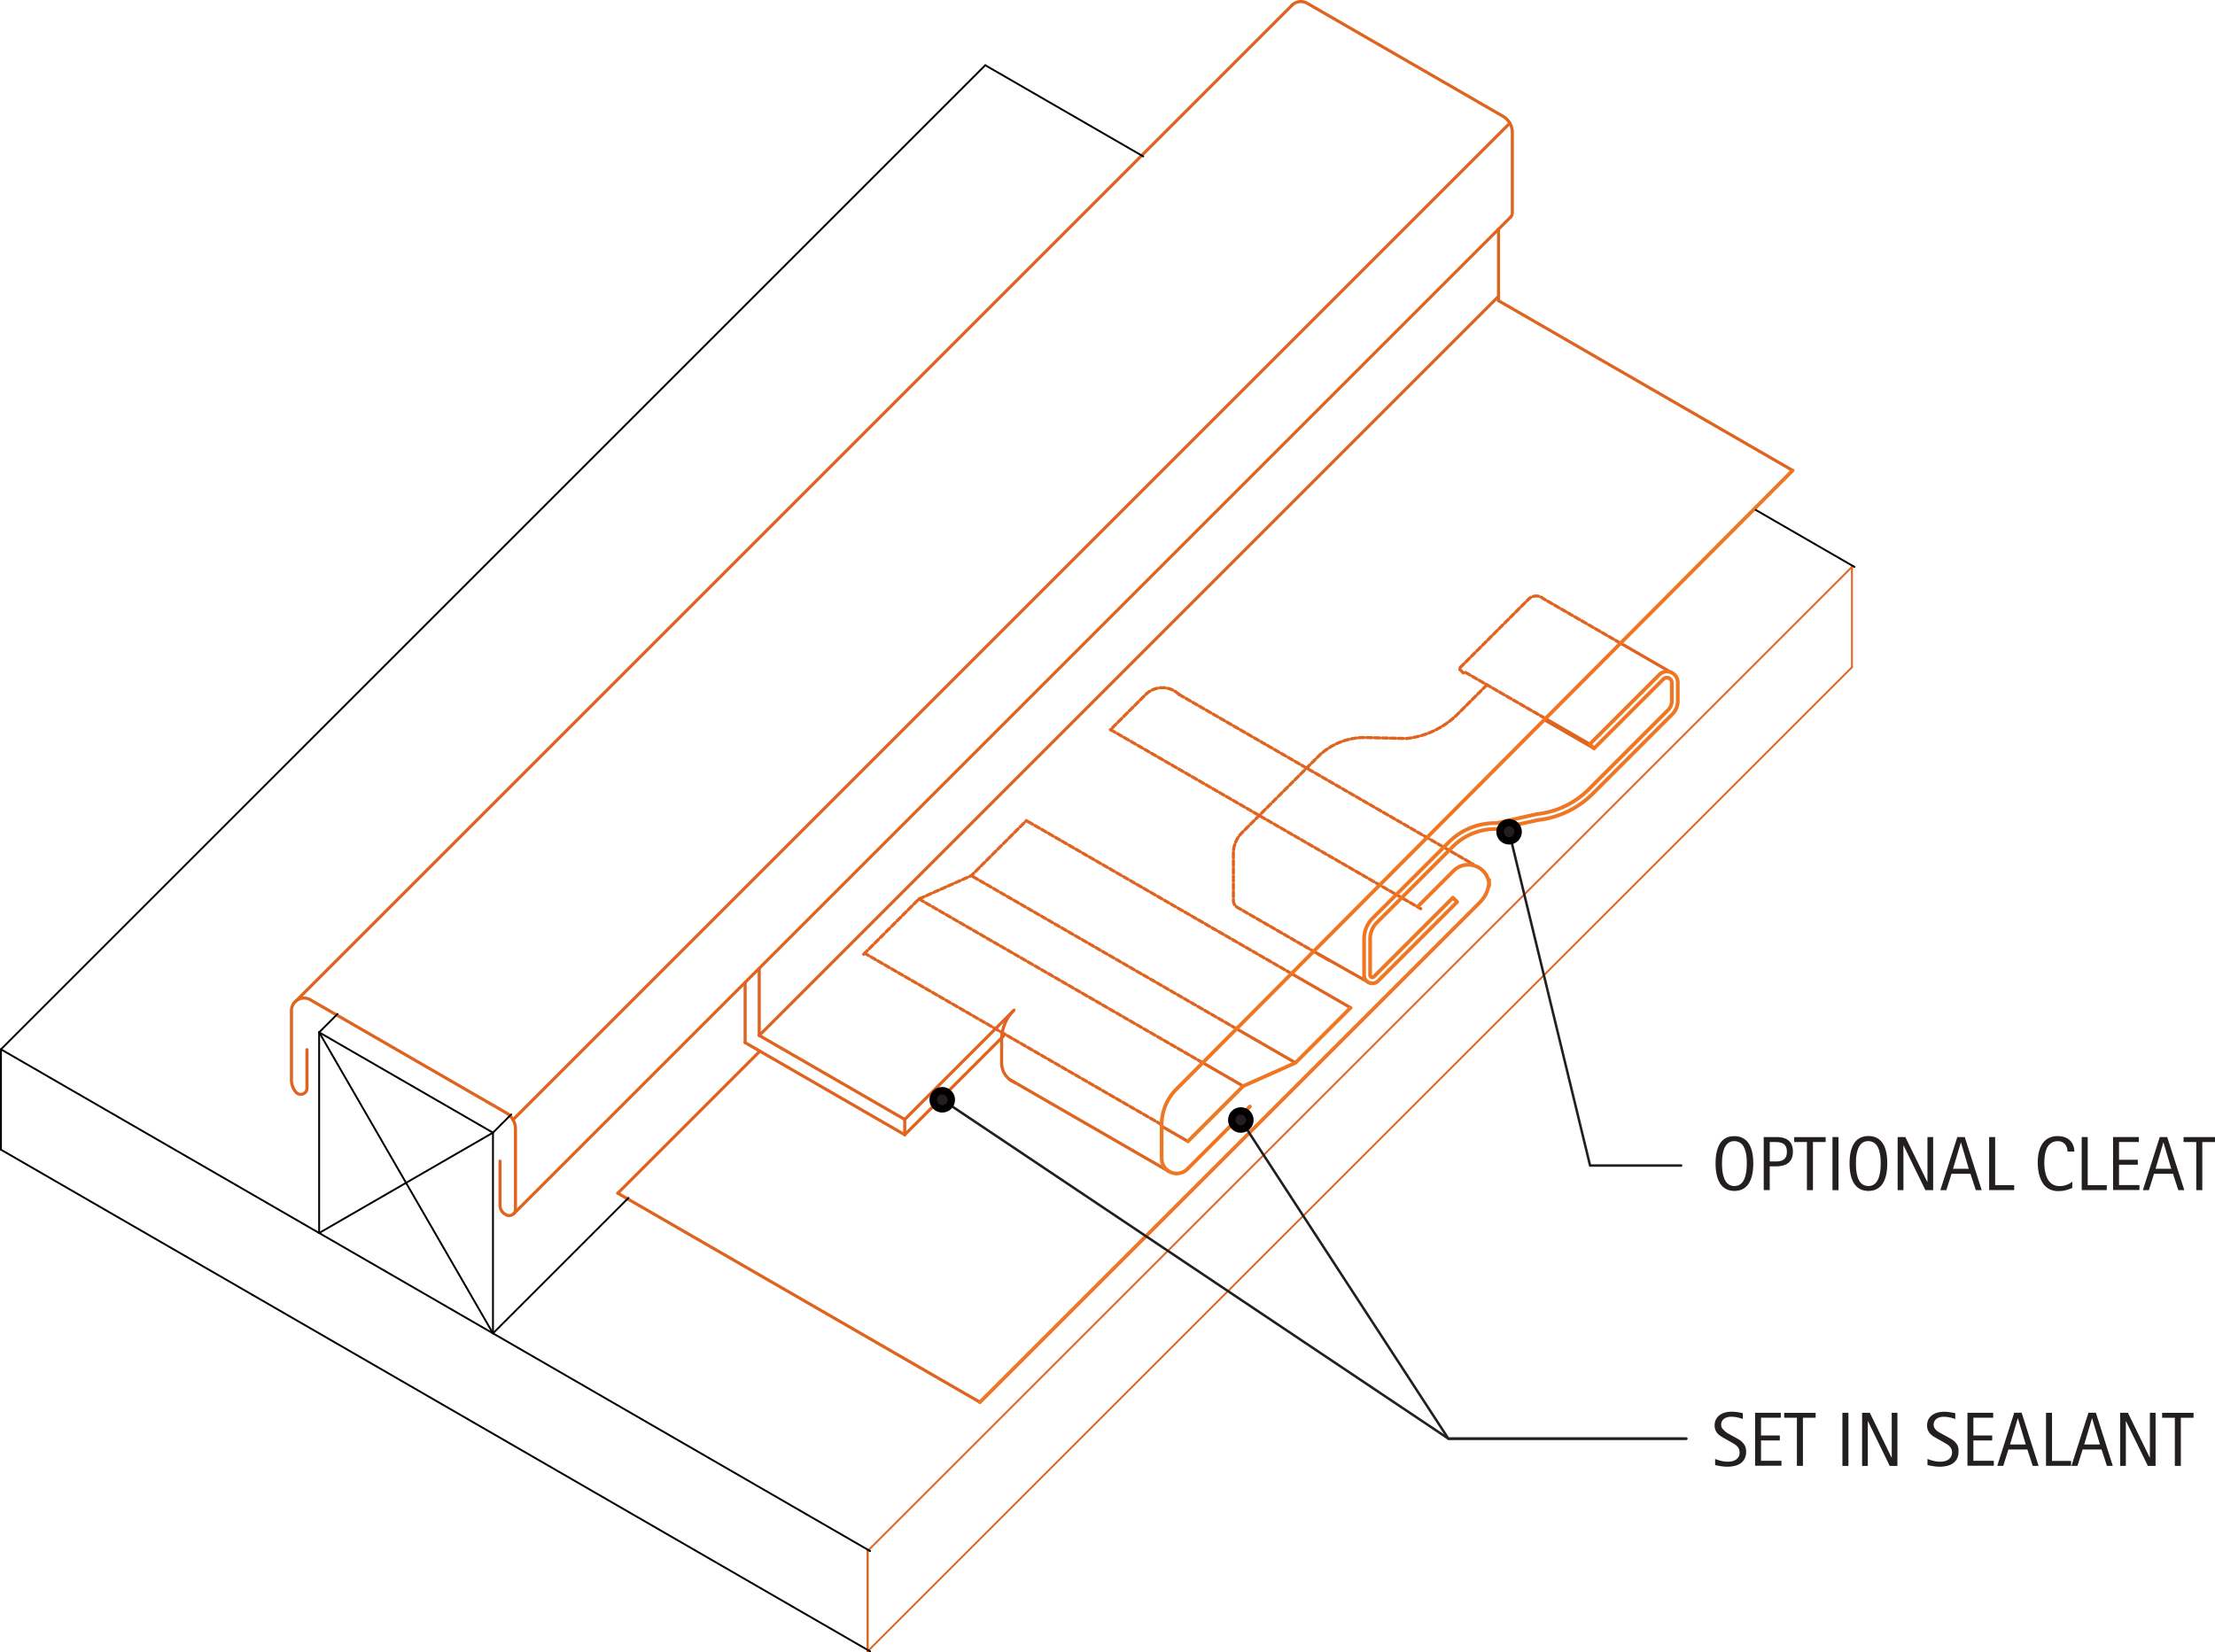 <svg id="e03abe50-ac89-4eaf-8289-10fe851d8a86" data-name="BASE-OTHER" xmlns="http://www.w3.org/2000/svg" viewBox="0 0 895.67 668.29"><defs><style>.\30 2a77214-1c74-4561-bd8e-b55c23c91c4b,.\31 2722bb6-4f0a-48fd-b5c1-5f68b25d478b,.\33 aa82a6f-3aeb-49ca-bf5e-d2502b4e7f1b,.\39 8b1c23e-e22d-4ef4-bec0-826281e44ccf,.a65db97d-fb43-4816-a2fb-80fa87dfc20f,.f844480b-c2fe-455c-bddd-7d76669866ac{fill:none;}.\31 2722bb6-4f0a-48fd-b5c1-5f68b25d478b,.\33 aa82a6f-3aeb-49ca-bf5e-d2502b4e7f1b,.f844480b-c2fe-455c-bddd-7d76669866ac{stroke:#df6420;}.\30 2a77214-1c74-4561-bd8e-b55c23c91c4b,.\30 5c77993-72ba-46d5-a5b1-f7859d27da22,.\31 2722bb6-4f0a-48fd-b5c1-5f68b25d478b,.\33 aa82a6f-3aeb-49ca-bf5e-d2502b4e7f1b,.\39 8b1c23e-e22d-4ef4-bec0-826281e44ccf,.a65db97d-fb43-4816-a2fb-80fa87dfc20f,.f844480b-c2fe-455c-bddd-7d76669866ac{stroke-linecap:round;stroke-linejoin:round;}.\30 2a77214-1c74-4561-bd8e-b55c23c91c4b,.\33 aa82a6f-3aeb-49ca-bf5e-d2502b4e7f1b{stroke-width:0.75px;}.\31 2722bb6-4f0a-48fd-b5c1-5f68b25d478b,.f844480b-c2fe-455c-bddd-7d76669866ac{stroke-width:1.25px;}.\31 2722bb6-4f0a-48fd-b5c1-5f68b25d478b{stroke-dasharray:2.12 1.06;}.\39 8b1c23e-e22d-4ef4-bec0-826281e44ccf{stroke:#ef7622;stroke-width:1.5px;}.a65db97d-fb43-4816-a2fb-80fa87dfc20f{stroke:#231f20;}.\30 5c77993-72ba-46d5-a5b1-f7859d27da22,.\39 7948a73-5d8c-42fa-8212-0655762a21e7{fill:#231f20;}.\30 2a77214-1c74-4561-bd8e-b55c23c91c4b,.\30 5c77993-72ba-46d5-a5b1-f7859d27da22{stroke:#000;}.\30 5c77993-72ba-46d5-a5b1-f7859d27da22{stroke-width:3px;}</style></defs><title>roofing-special.D.transverse-seam</title><g id="fdcf9a90-3ddc-4483-ad8e-d29b786e957e" data-name="LINE"><line class="3aa82a6f-3aeb-49ca-bf5e-d2502b4e7f1b" x1="748.87" y1="269.88" x2="350.83" y2="667.91"/></g><g id="dcd80bf6-e299-4fda-8867-311d77f08a2e" data-name="LINE"><line class="3aa82a6f-3aeb-49ca-bf5e-d2502b4e7f1b" x1="350.83" y1="627.33" x2="748.87" y2="229.29"/></g><g id="d15a058f-ea5e-40dc-b3d5-809a1f11f564" data-name="LINE"><line class="3aa82a6f-3aeb-49ca-bf5e-d2502b4e7f1b" x1="350.83" y1="667.91" x2="350.83" y2="627.33"/></g><g id="a7abe483-376c-411c-82a2-248c516b07e8" data-name="LINE"><line class="3aa82a6f-3aeb-49ca-bf5e-d2502b4e7f1b" x1="350.83" y1="667.91" x2="350.83" y2="627.33"/></g><g id="8d9d8a07-3792-4ded-98c9-ad311322a13f" data-name="LINE"><line class="3aa82a6f-3aeb-49ca-bf5e-d2502b4e7f1b" x1="748.87" y1="229.29" x2="748.87" y2="269.88"/></g><g id="e3dec5c8-4e13-4b03-bac3-ee109dcf6e69" data-name="LWPOLYLINE"><path class="f844480b-c2fe-455c-bddd-7d76669866ac" d="M632.45,99.3a2.54,2.54,0,0,0,.74-1.79V65.06a7.61,7.61,0,0,0-3.8-6.59L550.22,12.76a5.07,5.07,0,0,0-6.12.81" transform="translate(-21.66 -11.45)"/></g><g id="4433e15f-61e3-4a5e-bd2b-b28ed5bebd73" data-name="LINE"><line class="f844480b-c2fe-455c-bddd-7d76669866ac" x1="553.26" y1="397.26" x2="531.46" y2="384.93"/></g><g id="402fe8c9-477f-4ad5-a739-20162125fc21" data-name="LINE"><line class="f844480b-c2fe-455c-bddd-7d76669866ac" x1="546.13" y1="407.59" x2="522.2" y2="393.77"/></g><g id="8899a157-1471-444f-be9c-40a55f9c73cb" data-name="LWPOLYLINE"><path class="12722bb6-4f0a-48fd-b5c1-5f68b25d478b" d="M622.93,288.44l-11.64,11.64a34.7,34.7,0,0,1-20.9,10.07L574,309.76a26.58,26.58,0,0,0-19.42,7.78l-30.73,30.73a11.79,11.79,0,0,0-3.45,8.33v19a3.33,3.33,0,0,0,1.67,2.88l36.84,21.27" transform="translate(-21.66 -11.45)"/></g><g id="3bbea942-af22-4cc8-bb59-71210d663266" data-name="LINE"><line class="12722bb6-4f0a-48fd-b5c1-5f68b25d478b" x1="476.78" y1="280.88" x2="595.69" y2="349.54"/></g><g id="fb36c2b1-5c5d-4c57-9927-6f9f53d81d39" data-name="LINE"><line class="12722bb6-4f0a-48fd-b5c1-5f68b25d478b" x1="449.07" y1="295.12" x2="574.51" y2="367.54"/></g><g id="4ab9d55c-1559-4a2c-a732-62fc56a68c08" data-name="LINE"><line class="f844480b-c2fe-455c-bddd-7d76669866ac" x1="307.01" y1="418.8" x2="605.95" y2="119.86"/></g><g id="a83c9027-1ac9-4f36-8b88-06a08b2e0b20" data-name="LINE"><line class="f844480b-c2fe-455c-bddd-7d76669866ac" x1="207.74" y1="490.9" x2="610.8" y2="87.84"/></g><g id="322bce0f-7544-4837-94c8-5cd5c345fcfd" data-name="LINE"><line class="f844480b-c2fe-455c-bddd-7d76669866ac" x1="207.47" y1="452.85" x2="610.52" y2="49.8"/></g><g id="5368424c-58ba-4edc-9c7d-87a2ba0c2653" data-name="LWPOLYLINE"><path class="f844480b-c2fe-455c-bddd-7d76669866ac" d="M223.86,481.07V499a4.06,4.06,0,0,0,2,3.51l0.44,0.26a2.54,2.54,0,0,0,3.8-2.2V468.11a7.61,7.61,0,0,0-3.8-6.59l-79.17-45.71a5.07,5.07,0,0,0-7.61,4.39v28.06a7.61,7.61,0,0,0,1.81,4.92,2.54,2.54,0,0,0,4.47-1.64V436" transform="translate(-21.66 -11.45)"/></g><g id="86028f92-f23e-4dc8-a122-84d60e9b075b" data-name="LINE"><line class="f844480b-c2fe-455c-bddd-7d76669866ac" x1="119.39" y1="405.17" x2="522.44" y2="2.11"/></g><g id="fa2ff27a-8b59-4275-8463-680e5d3b70dc" data-name="LINE"><line class="f844480b-c2fe-455c-bddd-7d76669866ac" x1="301.31" y1="397.33" x2="301.31" y2="421.71"/></g><g id="0bf5c9fa-1fec-445b-8ba3-8cc537e5c450" data-name="LINE"><line class="f844480b-c2fe-455c-bddd-7d76669866ac" x1="307.01" y1="391.63" x2="307.01" y2="418.8"/></g><g id="bd3502a2-35ad-4a6c-ae9a-544fe400b0d3" data-name="LINE"><line class="12722bb6-4f0a-48fd-b5c1-5f68b25d478b" x1="469.73" y1="454.89" x2="349.64" y2="385.56"/></g><g id="78d6b584-f860-43c9-95fd-d40936331535" data-name="LINE"><line class="12722bb6-4f0a-48fd-b5c1-5f68b25d478b" x1="486.33" y1="429.83" x2="371.61" y2="363.59"/></g><g id="621f3733-4eaf-4431-ae35-506290da4428" data-name="LINE"><line class="12722bb6-4f0a-48fd-b5c1-5f68b25d478b" x1="500" y1="416.09" x2="392.76" y2="354.18"/></g><g id="59143954-78de-48e6-a04c-d4f05d30479f" data-name="LINE"><line class="f844480b-c2fe-455c-bddd-7d76669866ac" x1="301.31" y1="421.71" x2="365.84" y2="458.96"/></g><g id="85305a76-cb1c-42df-9106-3ce25201f0b8" data-name="LINE"><line class="f844480b-c2fe-455c-bddd-7d76669866ac" x1="307.01" y1="418.8" x2="365.84" y2="452.77"/></g><g id="3ee3acf1-65b2-40d0-9dc2-cff49f8704e8" data-name="LWPOLYLINE"><line class="f844480b-c2fe-455c-bddd-7d76669866ac" x1="249.83" y1="482.61" x2="396.24" y2="567.13"/></g><g id="ff557c39-f8f6-497f-910e-d6321077825f" data-name="LINE"><line class="f844480b-c2fe-455c-bddd-7d76669866ac" x1="307.28" y1="425.15" x2="249.83" y2="482.61"/></g><g id="58bab604-3168-4c60-b468-24f227074d08" data-name="LINE"><line class="f844480b-c2fe-455c-bddd-7d76669866ac" x1="472.77" y1="473.85" x2="408.35" y2="436.65"/></g><g id="a56ab82b-32ab-4915-9919-5d22863287b0" data-name="LWPOLYLINE"><path class="f844480b-c2fe-455c-bddd-7d76669866ac" d="M431.91,449.21a8.45,8.45,0,0,1-5.22-7.81V432a16.91,16.91,0,0,1,5-12" transform="translate(-21.66 -11.45)"/></g><g id="6395ef6a-4df2-448b-89e8-34362695a9c3" data-name="LINE"><line class="f844480b-c2fe-455c-bddd-7d76669866ac" x1="365.84" y1="452.77" x2="409.53" y2="409.08"/></g><g id="95b684f6-233d-41c0-abce-8af8eff681a4" data-name="LINE"><line class="f844480b-c2fe-455c-bddd-7d76669866ac" x1="365.84" y1="458.96" x2="405.82" y2="418.99"/></g><g id="f453eeef-2321-48ef-94a6-ad5360bfffa2" data-name="LINE"><line class="f844480b-c2fe-455c-bddd-7d76669866ac" x1="365.84" y1="452.77" x2="365.84" y2="458.96"/></g><g id="22524ab0-ac9b-450b-8045-0e575f0ab411" data-name="LINE"><line class="f844480b-c2fe-455c-bddd-7d76669866ac" x1="502.7" y1="439.28" x2="486.33" y2="429.83"/></g><g id="03a843ea-a864-470b-94ce-57cbecc04dfe" data-name="LINE"><line class="f844480b-c2fe-455c-bddd-7d76669866ac" x1="480.34" y1="461.64" x2="469.73" y2="455.52"/></g><g id="d1d2e22f-4d91-499c-8f53-48d783f144a7" data-name="LINE"><line class="f844480b-c2fe-455c-bddd-7d76669866ac" x1="523.85" y1="429.86" x2="500" y2="416.09"/></g><g id="8b1e949f-ff5e-43cd-8289-0d34993cd71f" data-name="LWPOLYLINE"><polyline class="12722bb6-4f0a-48fd-b5c1-5f68b25d478b" points="349.24 385.96 371.61 363.59 392.76 354.18 415.04 331.9"/></g><g id="53332d70-5d66-4de8-84f2-f5d5f2a5988a" data-name="LINE"><line class="12722bb6-4f0a-48fd-b5c1-5f68b25d478b" x1="522.2" y1="393.77" x2="415.03" y2="331.9"/></g><g id="bf70c348-ba34-4801-a7c6-c827f64492f6" data-name="LWPOLYLINE"><path class="12722bb6-4f0a-48fd-b5c1-5f68b25d478b" d="M498.43,292.34a9.67,9.67,0,0,0-13.58.1l-14.13,14.13" transform="translate(-21.66 -11.45)"/></g><g id="e24f091c-6d1f-4f4d-9ac4-eab44f4c74c1" data-name="LINE"><line class="f844480b-c2fe-455c-bddd-7d76669866ac" x1="605.95" y1="121.62" x2="724.87" y2="190.27"/></g><g id="2e50d475-e544-4d85-b147-7f4473212ebe" data-name="LWPOLYLINE"><path class="12722bb6-4f0a-48fd-b5c1-5f68b25d478b" d="M676.85,271.55l-31.17-18a4.39,4.39,0,0,0-5.93.25l-28.11,28.11,1.72,1.72,0.46-.46,32.74,18.9" transform="translate(-21.66 -11.45)"/></g><g id="384a69e3-7838-49bd-98b2-b14d23c95bea" data-name="LINE"><line class="f844480b-c2fe-455c-bddd-7d76669866ac" x1="642.85" y1="300.99" x2="624.9" y2="290.62"/></g><g id="29711397-93c1-4b2a-b608-722306cfddf5" data-name="LINE"><line class="f844480b-c2fe-455c-bddd-7d76669866ac" x1="644.57" y1="302.71" x2="624.44" y2="291.09"/></g><g id="3d404c3d-0ceb-4a47-94a6-aca9583eb6b2" data-name="LINE"><line class="f844480b-c2fe-455c-bddd-7d76669866ac" x1="676.14" y1="272.19" x2="655.1" y2="260.04"/></g><g id="8b0743ee-c902-4ea8-88ff-58cad683d0c5" data-name="LINE"><line class="f844480b-c2fe-455c-bddd-7d76669866ac" x1="605.95" y1="92.69" x2="605.95" y2="121.62"/></g><g id="21dc1a52-7a28-4f12-989c-b8e1fec41ea2" data-name="LWPOLYLINE"><polyline class="98b1c23e-e22d-4ef4-bec0-826281e44ccf" points="480.34 461.64 502.7 439.28 523.85 429.86 546.13 407.59"/></g><g id="c3ca1590-fdd8-4cde-bc35-73db5ff56bbb" data-name="LWPOLYLINE"><path class="98b1c23e-e22d-4ef4-bec0-826281e44ccf" d="M417.89,578.59L620.11,376.37a12.68,12.68,0,0,0,3.71-9v2.32a8.45,8.45,0,0,0-14.43-6l-14.13,14.13" transform="translate(-21.66 -11.45)"/></g><g id="eaf47b22-a2a8-472b-aa6c-940d969a8852" data-name="LWPOLYLINE"><path class="98b1c23e-e22d-4ef4-bec0-826281e44ccf" d="M746.52,201.73L497.33,452a20.29,20.29,0,0,0-5.94,14.35V480a6.09,6.09,0,0,0,10.39,4.3l25.3-25.3" transform="translate(-21.66 -11.45)"/></g><g id="9148ddc0-38bc-479b-a2df-f6b6940d8347" data-name="LWPOLYLINE"><path class="98b1c23e-e22d-4ef4-bec0-826281e44ccf" d="M664.51,312.44l1.72,1.72,28.11-28.11a2,2,0,0,1,3.33,1.38V295a5.12,5.12,0,0,1-1.5,3.62l-32,32a34.7,34.7,0,0,1-20.9,10.07l-16.41,3.67a26.58,26.58,0,0,0-19.42,7.78L576.7,382.85a11.79,11.79,0,0,0-3.45,8.33v14.65a3.33,3.33,0,0,0,5.69,2.36l31.94-31.94-1.72-1.72-31.94,31.94a0.9,0.9,0,0,1-1.53-.63V391.18a9.35,9.35,0,0,1,2.74-6.61l30.73-30.73a24.15,24.15,0,0,1,17.64-7.07l16.91-3.66a37.33,37.33,0,0,0,22.18-10.8l32-32a7.56,7.56,0,0,0,2.21-5.34v-7.53a4.39,4.39,0,0,0-7.49-3.1Z" transform="translate(-21.66 -11.45)"/></g><g id="73c2efda-e8f4-451b-a8e4-4d29b5e3aaf0" data-name="LWPOLYLINE"><polyline class="a65db97d-fb43-4816-a2fb-80fa87dfc20f" points="681.85 581.87 585.66 581.87 501.75 453"/></g><g id="7c3c2a90-c2ce-45dc-880f-501b74281a80" data-name="LWPOLYLINE"><polyline class="a65db97d-fb43-4816-a2fb-80fa87dfc20f" points="681.85 581.87 585.66 581.87 381.01 444.82"/></g><g id="00e3ef84-2a7f-4e68-9336-22bd2d5432cf" data-name="TEXT"><path class="97948a73-5d8c-42fa-8212-0655762a21e7" d="M727.73,598.64a5.92,5.92,0,0,1-.63,2.85,5.22,5.22,0,0,1-1.68,1.87,7.12,7.12,0,0,1-2.42,1,12.75,12.75,0,0,1-2.84.31,16.36,16.36,0,0,1-2.5-.19q-1.22-.19-2.46-0.46v-2.49a15.51,15.51,0,0,0,2.57.82,11.94,11.94,0,0,0,2.67.3,7.14,7.14,0,0,0,1.71-.21,4.52,4.52,0,0,0,1.49-.65,3.47,3.47,0,0,0,1.05-1.13,3.29,3.29,0,0,0,.4-1.68,3.67,3.67,0,0,0-.3-1.54,3.71,3.71,0,0,0-.8-1.13,6.26,6.26,0,0,0-1.15-.87l-1.33-.78-1.9-1.07q-0.9-.49-1.73-1a8.07,8.07,0,0,1-1.49-1.13,4.9,4.9,0,0,1-1-1.46,4.69,4.69,0,0,1-.39-2,5.18,5.18,0,0,1,.59-2.56,5,5,0,0,1,1.55-1.71,6.56,6.56,0,0,1,2.21-1,11.06,11.06,0,0,1,2.57-.3,15,15,0,0,1,2.24.17q1.1,0.17,2.23.4v2.4a13,13,0,0,0-2.3-.69,11.91,11.91,0,0,0-2.4-.25,5.87,5.87,0,0,0-1.5.19,4,4,0,0,0-1.29.58,2.94,2.94,0,0,0-.91,1,3.05,3.05,0,0,0-.34,1.49,2.48,2.48,0,0,0,.35,1.31,4.28,4.28,0,0,0,.88,1A7.49,7.49,0,0,0,720,591l1.19,0.66,2,1.09q0.94,0.52,1.77,1A7,7,0,0,1,726.4,595a5.28,5.28,0,0,1,1,1.57A5.53,5.53,0,0,1,727.73,598.64Z" transform="translate(-21.66 -11.45)"/><path class="97948a73-5d8c-42fa-8212-0655762a21e7" d="M731.36,604.34V582.86h10.4v2h-8v7.19h7.6v2h-7.6v8.23h8.26v2H731.36Z" transform="translate(-21.66 -11.45)"/><path class="97948a73-5d8c-42fa-8212-0655762a21e7" d="M750.7,584.88v19.46h-2.43V584.88h-5.14v-2h12.71v2H750.7Z" transform="translate(-21.66 -11.45)"/><path class="97948a73-5d8c-42fa-8212-0655762a21e7" d="M766.67,604.34V582.86h2.43v21.49h-2.43Z" transform="translate(-21.66 -11.45)"/><path class="97948a73-5d8c-42fa-8212-0655762a21e7" d="M785.79,604.34L777,586.25h-0.06v18.1h-2.31V582.86h3.12L786.55,601h0.06V582.86h2.3v21.49h-3.12Z" transform="translate(-21.66 -11.45)"/><path class="97948a73-5d8c-42fa-8212-0655762a21e7" d="M813.6,598.64a5.92,5.92,0,0,1-.63,2.85,5.22,5.22,0,0,1-1.68,1.87,7.12,7.12,0,0,1-2.42,1,12.75,12.75,0,0,1-2.84.31,16.36,16.36,0,0,1-2.5-.19q-1.22-.19-2.46-0.46v-2.49a15.51,15.51,0,0,0,2.57.82,11.94,11.94,0,0,0,2.67.3,7.14,7.14,0,0,0,1.71-.21,4.52,4.52,0,0,0,1.49-.65,3.47,3.47,0,0,0,1.05-1.13A3.29,3.29,0,0,0,811,599a3.67,3.67,0,0,0-.3-1.54,3.71,3.71,0,0,0-.8-1.13,6.26,6.26,0,0,0-1.15-.87l-1.33-.78-1.9-1.07q-0.9-.49-1.73-1a8.07,8.07,0,0,1-1.49-1.13,4.9,4.9,0,0,1-1-1.46,4.69,4.69,0,0,1-.39-2,5.18,5.18,0,0,1,.59-2.56,5,5,0,0,1,1.55-1.71,6.56,6.56,0,0,1,2.21-1,11.06,11.06,0,0,1,2.57-.3,15,15,0,0,1,2.24.17q1.1,0.17,2.23.4v2.4a13,13,0,0,0-2.3-.69,11.91,11.91,0,0,0-2.4-.25,5.87,5.87,0,0,0-1.5.19,4,4,0,0,0-1.29.58,2.94,2.94,0,0,0-.91,1,3.05,3.05,0,0,0-.34,1.49,2.48,2.48,0,0,0,.35,1.31,4.28,4.28,0,0,0,.88,1,7.49,7.49,0,0,0,1.16.81l1.19,0.66,2,1.09q0.94,0.52,1.77,1a7,7,0,0,1,1.44,1.22,5.28,5.28,0,0,1,1,1.57A5.53,5.53,0,0,1,813.6,598.64Z" transform="translate(-21.66 -11.45)"/><path class="97948a73-5d8c-42fa-8212-0655762a21e7" d="M817.23,604.34V582.86h10.4v2h-8v7.19h7.6v2h-7.6v8.23h8.26v2H817.23Z" transform="translate(-21.66 -11.45)"/><path class="97948a73-5d8c-42fa-8212-0655762a21e7" d="M843.62,604.34l-2.16-6.63h-7.67l-2.08,6.63h-2.43l6.86-21.49h3L846,604.34h-2.42Zm-6-19.28H837.6l-3.15,10.63h6.36Z" transform="translate(-21.66 -11.45)"/><path class="97948a73-5d8c-42fa-8212-0655762a21e7" d="M849,604.34V582.86h2.43v19.46h7.69v2H849Z" transform="translate(-21.66 -11.45)"/><path class="97948a73-5d8c-42fa-8212-0655762a21e7" d="M873.62,604.34l-2.16-6.63H863.8l-2.08,6.63h-2.43l6.86-21.49h3L876,604.34h-2.42Zm-6-19.28H867.6l-3.15,10.63h6.36Z" transform="translate(-21.66 -11.45)"/><path class="97948a73-5d8c-42fa-8212-0655762a21e7" d="M890.18,604.34l-8.84-18.1h-0.06v18.1H879V582.86h3.12L890.94,601H891V582.86h2.3v21.49h-3.12Z" transform="translate(-21.66 -11.45)"/><path class="97948a73-5d8c-42fa-8212-0655762a21e7" d="M903.52,584.88v19.46h-2.43V584.88h-5.14v-2h12.71v2h-5.14Z" transform="translate(-21.66 -11.45)"/></g><g id="3a57f549-c45a-42dc-8446-6d4ce53fd22c" data-name="TEXT"><path class="97948a73-5d8c-42fa-8212-0655762a21e7" d="M730.62,482q0,1.28-.13,2.6a16.53,16.53,0,0,1-.45,2.55,11.53,11.53,0,0,1-.87,2.33,6.87,6.87,0,0,1-1.41,1.9,6.32,6.32,0,0,1-2,1.28,8.27,8.27,0,0,1-5.5,0,6.33,6.33,0,0,1-2-1.28,6.91,6.91,0,0,1-1.41-1.89,11.64,11.64,0,0,1-.88-2.32,15.9,15.9,0,0,1-.46-2.55q-0.13-1.32-.13-2.62t0.13-2.62a15.71,15.71,0,0,1,.46-2.55,11.5,11.5,0,0,1,.88-2.3,6.84,6.84,0,0,1,1.41-1.88,6.21,6.21,0,0,1,2-1.25A7.64,7.64,0,0,1,723,471a7.46,7.46,0,0,1,2.75.46,6.32,6.32,0,0,1,2,1.26,6.84,6.84,0,0,1,1.41,1.88,11.24,11.24,0,0,1,.88,2.3,16.38,16.38,0,0,1,.45,2.55Q730.62,480.77,730.62,482ZM728,482q0-.84-0.05-1.83a15.75,15.75,0,0,0-.24-2,12.31,12.31,0,0,0-.52-1.93,6.13,6.13,0,0,0-.88-1.66,4.34,4.34,0,0,0-5.25-1.16,4.2,4.2,0,0,0-1.37,1.16,6,6,0,0,0-.89,1.66,12.41,12.41,0,0,0-.52,1.93,15.75,15.75,0,0,0-.24,2q-0.05,1-.05,1.83t0.05,1.86a16.24,16.24,0,0,0,.24,2,12.77,12.77,0,0,0,.52,2,6.12,6.12,0,0,0,.89,1.68,4.24,4.24,0,0,0,1.37,1.17,4.49,4.49,0,0,0,3.88,0,4.12,4.12,0,0,0,1.36-1.18,6.32,6.32,0,0,0,.88-1.69,12.66,12.66,0,0,0,.52-2,16.44,16.44,0,0,0,.24-2Q728,482.86,728,482Z" transform="translate(-21.66 -11.45)"/><path class="97948a73-5d8c-42fa-8212-0655762a21e7" d="M746.64,477.29a6.66,6.66,0,0,1-.51,2.74,4.76,4.76,0,0,1-1.41,1.84,5.86,5.86,0,0,1-2.16,1,10.76,10.76,0,0,1-2.73.33h-2.55v9.6h-2.43V471.34h5a11.68,11.68,0,0,1,2.75.3,5.74,5.74,0,0,1,2.16,1,4.58,4.58,0,0,1,1.41,1.83A7,7,0,0,1,746.64,477.29Zm-2.43,0a4.7,4.7,0,0,0-.37-2,2.86,2.86,0,0,0-1-1.2,4.11,4.11,0,0,0-1.55-.58,11.71,11.71,0,0,0-2-.15h-2v7.85h2.61a7,7,0,0,0,1.79-.21,3.46,3.46,0,0,0,1.37-.68,3.07,3.07,0,0,0,.87-1.21A4.69,4.69,0,0,0,744.21,477.32Z" transform="translate(-21.66 -11.45)"/><path class="97948a73-5d8c-42fa-8212-0655762a21e7" d="M754.75,473.36v19.46h-2.43V473.36h-5.14v-2h12.71v2h-5.14Z" transform="translate(-21.66 -11.45)"/><path class="97948a73-5d8c-42fa-8212-0655762a21e7" d="M762.66,492.83V471.34h2.43v21.49h-2.43Z" transform="translate(-21.66 -11.45)"/><path class="97948a73-5d8c-42fa-8212-0655762a21e7" d="M784.8,482q0,1.28-.13,2.6a16.65,16.65,0,0,1-.45,2.55,11.53,11.53,0,0,1-.87,2.33,6.86,6.86,0,0,1-1.41,1.9,6.32,6.32,0,0,1-2,1.28,8.27,8.27,0,0,1-5.5,0,6.31,6.31,0,0,1-2-1.28,6.89,6.89,0,0,1-1.41-1.89,11.64,11.64,0,0,1-.88-2.32,16,16,0,0,1-.46-2.55q-0.13-1.32-.13-2.62t0.13-2.62a15.82,15.82,0,0,1,.46-2.55,11.5,11.5,0,0,1,.88-2.3,6.82,6.82,0,0,1,1.41-1.88,6.19,6.19,0,0,1,2-1.25,7.63,7.63,0,0,1,2.76-.46,7.46,7.46,0,0,1,2.75.46,6.31,6.31,0,0,1,2,1.26,6.82,6.82,0,0,1,1.41,1.88,11.24,11.24,0,0,1,.87,2.3,16.5,16.5,0,0,1,.45,2.55Q784.8,480.77,784.8,482Zm-2.65,0q0-.84-0.05-1.83a15.75,15.75,0,0,0-.24-2,12.31,12.31,0,0,0-.52-1.93,6.13,6.13,0,0,0-.88-1.66,4.33,4.33,0,0,0-5.25-1.16,4.18,4.18,0,0,0-1.37,1.16,6,6,0,0,0-.89,1.66,12.2,12.2,0,0,0-.52,1.93,15.57,15.57,0,0,0-.24,2q-0.05,1-.05,1.83t0.05,1.86a16.06,16.06,0,0,0,.24,2,12.55,12.55,0,0,0,.52,2,6.06,6.06,0,0,0,.89,1.68,4.22,4.22,0,0,0,1.37,1.17,4.49,4.49,0,0,0,3.88,0,4.11,4.11,0,0,0,1.36-1.18,6.32,6.32,0,0,0,.88-1.69,12.65,12.65,0,0,0,.52-2,16.44,16.44,0,0,0,.24-2Q782.15,482.86,782.15,482Z" transform="translate(-21.66 -11.45)"/><path class="97948a73-5d8c-42fa-8212-0655762a21e7" d="M800.23,492.83l-8.83-18.1h-0.06v18.1H789V471.34h3.12L801,489.5h0.06V471.34h2.3v21.49h-3.12Z" transform="translate(-21.66 -11.45)"/><path class="97948a73-5d8c-42fa-8212-0655762a21e7" d="M820.61,492.83l-2.16-6.63h-7.67l-2.08,6.63h-2.43l6.86-21.49h3L823,492.83h-2.42Zm-6-19.28h-0.06l-3.15,10.63h6.36Z" transform="translate(-21.66 -11.45)"/><path class="97948a73-5d8c-42fa-8212-0655762a21e7" d="M826,492.83V471.34h2.43V490.8h7.7v2H826Z" transform="translate(-21.66 -11.45)"/><path class="97948a73-5d8c-42fa-8212-0655762a21e7" d="M857.67,477.19a5,5,0,0,0-.27-1.67,3.79,3.79,0,0,0-.77-1.32,3.56,3.56,0,0,0-1.23-.87,4.11,4.11,0,0,0-1.66-.32,4.87,4.87,0,0,0-2,.4,4.51,4.51,0,0,0-1.47,1.07,5.42,5.42,0,0,0-1,1.55,10.5,10.5,0,0,0-.59,1.86,14.6,14.6,0,0,0-.29,2q-0.08,1-.08,1.92t0.11,2.09a14.19,14.19,0,0,0,.37,2.13,10.13,10.13,0,0,0,.72,2,6.28,6.28,0,0,0,1.14,1.63,5.07,5.07,0,0,0,1.64,1.11,5.54,5.54,0,0,0,2.21.41,8.22,8.22,0,0,0,2.72-.45,8.08,8.08,0,0,0,2.4-1.33v2.52q-0.75.32-1.42,0.56a12.75,12.75,0,0,1-1.35.4,11,11,0,0,1-1.38.24,14.71,14.71,0,0,1-1.55.08,7.87,7.87,0,0,1-2.85-.48,6.91,6.91,0,0,1-2.16-1.31,7.33,7.33,0,0,1-1.54-2,12.22,12.22,0,0,1-1-2.4,16,16,0,0,1-.55-2.65,22.35,22.35,0,0,1-.17-2.71,21,21,0,0,1,.17-2.65,13.9,13.9,0,0,1,.55-2.5,10.33,10.33,0,0,1,1-2.2,6.66,6.66,0,0,1,3.63-2.92,8.48,8.48,0,0,1,2.78-.42,8.24,8.24,0,0,1,2.65.41,6,6,0,0,1,2.11,1.21,5.65,5.65,0,0,1,1.4,2,6.46,6.46,0,0,1,.51,2.63h-2.74Z" transform="translate(-21.66 -11.45)"/><path class="97948a73-5d8c-42fa-8212-0655762a21e7" d="M863.43,492.83V471.34h2.43V490.8h7.7v2H863.43Z" transform="translate(-21.66 -11.45)"/><path class="97948a73-5d8c-42fa-8212-0655762a21e7" d="M876.12,492.83V471.34h10.4v2h-8v7.19h7.6v2h-7.6v8.23h8.26v2H876.12Z" transform="translate(-21.66 -11.45)"/><path class="97948a73-5d8c-42fa-8212-0655762a21e7" d="M902.5,492.83l-2.16-6.63h-7.67l-2.08,6.63h-2.43L895,471.34h3l6.93,21.49H902.5Zm-6-19.28h-0.06l-3.15,10.63h6.36Z" transform="translate(-21.66 -11.45)"/><path class="97948a73-5d8c-42fa-8212-0655762a21e7" d="M912.19,473.36v19.46h-2.43V473.36h-5.14v-2h12.71v2h-5.14Z" transform="translate(-21.66 -11.45)"/></g><g id="2db2070f-ace0-4979-847c-c83ca84f933d" data-name="LWPOLYLINE"><polyline class="a65db97d-fb43-4816-a2fb-80fa87dfc20f" points="679.8 471.41 642.97 471.41 610.22 336.41"/></g><g id="d54bc58e-658f-4ebb-b61e-a2978ab3e614" data-name="LINE"><line class="02a77214-1c74-4561-bd8e-b55c23c91c4b" x1="199.34" y1="458.12" x2="206.69" y2="450.77"/></g><g id="6271d771-5940-4343-8d72-59ca755216fe" data-name="LINE"><line class="02a77214-1c74-4561-bd8e-b55c23c91c4b" x1="199.34" y1="539.29" x2="254.12" y2="484.51"/></g><g id="fd96b0eb-2a85-4049-a9d0-a7d7675647b6" data-name="LINE"><line class="02a77214-1c74-4561-bd8e-b55c23c91c4b" x1="351.83" y1="627.33" x2="0.38" y2="424.41"/></g><g id="0083dcf4-9059-4843-935c-696d35b313ac" data-name="LINE"><line class="02a77214-1c74-4561-bd8e-b55c23c91c4b" x1="0.38" y1="465" x2="351.83" y2="667.91"/></g><g id="8dc71a1d-8f7d-4dbf-b4e6-1a4c1c4ae377" data-name="LINE"><line class="02a77214-1c74-4561-bd8e-b55c23c91c4b" x1="0.38" y1="424.41" x2="398.41" y2="26.38"/></g><g id="0d448173-28c4-447b-8e22-c64ad4635d0d" data-name="LINE"><line class="02a77214-1c74-4561-bd8e-b55c23c91c4b" x1="0.38" y1="424.41" x2="0.38" y2="465"/></g><g id="ef9160ad-95e3-4d18-97c9-fdc849c703ad" data-name="LINE"><line class="02a77214-1c74-4561-bd8e-b55c23c91c4b" x1="199.34" y1="458.12" x2="199.34" y2="539.29"/></g><g id="574b4bab-936a-4ae0-8dca-eb82ba3b8d51" data-name="LINE"><line class="02a77214-1c74-4561-bd8e-b55c23c91c4b" x1="199.34" y1="539.29" x2="129.05" y2="417.54"/></g><g id="1b019624-00f7-4f56-8e3a-9f304ca39f21" data-name="LINE"><line class="02a77214-1c74-4561-bd8e-b55c23c91c4b" x1="129.05" y1="417.54" x2="199.34" y2="458.12"/></g><g id="0fc944b2-a165-4711-b6c1-48e5a250cedd" data-name="LINE"><line class="02a77214-1c74-4561-bd8e-b55c23c91c4b" x1="129.05" y1="498.7" x2="199.34" y2="458.12"/></g><g id="cea006b2-d16c-4bba-baf1-30ee1f569b7e" data-name="LINE"><line class="02a77214-1c74-4561-bd8e-b55c23c91c4b" x1="129.05" y1="498.7" x2="129.05" y2="417.54"/></g><g id="fb5c859a-d12f-4322-ac19-cd182ae81df6" data-name="LINE"><line class="02a77214-1c74-4561-bd8e-b55c23c91c4b" x1="129.05" y1="417.54" x2="136.47" y2="410.11"/></g><g id="5c9c8c4b-5b87-4a33-a676-2a20ceb2064d" data-name="LINE"><line class="02a77214-1c74-4561-bd8e-b55c23c91c4b" x1="462.29" y1="63.26" x2="398.41" y2="26.38"/></g><g id="4d2f25bb-45ed-4ddc-99d4-3406dede307c" data-name="LINE"><line class="02a77214-1c74-4561-bd8e-b55c23c91c4b" x1="749.87" y1="229.29" x2="709.96" y2="206.25"/></g><g id="9e8d7b3c-ff1f-4ec3-8b20-a61f887441b3" data-name="LWPOLYLINE"><circle class="05c77993-72ba-46d5-a5b1-f7859d27da22" cx="381.01" cy="444.82" r="3.67"/></g><g id="74972714-8169-4519-aacb-5c0c5b6f05a6" data-name="LWPOLYLINE"><circle class="05c77993-72ba-46d5-a5b1-f7859d27da22" cx="501.75" cy="453" r="3.67"/></g><g id="c367d9dd-733a-4a48-b8ef-f7c939df9e87" data-name="LWPOLYLINE"><circle class="05c77993-72ba-46d5-a5b1-f7859d27da22" cx="610.22" cy="336.41" r="3.67"/></g></svg>